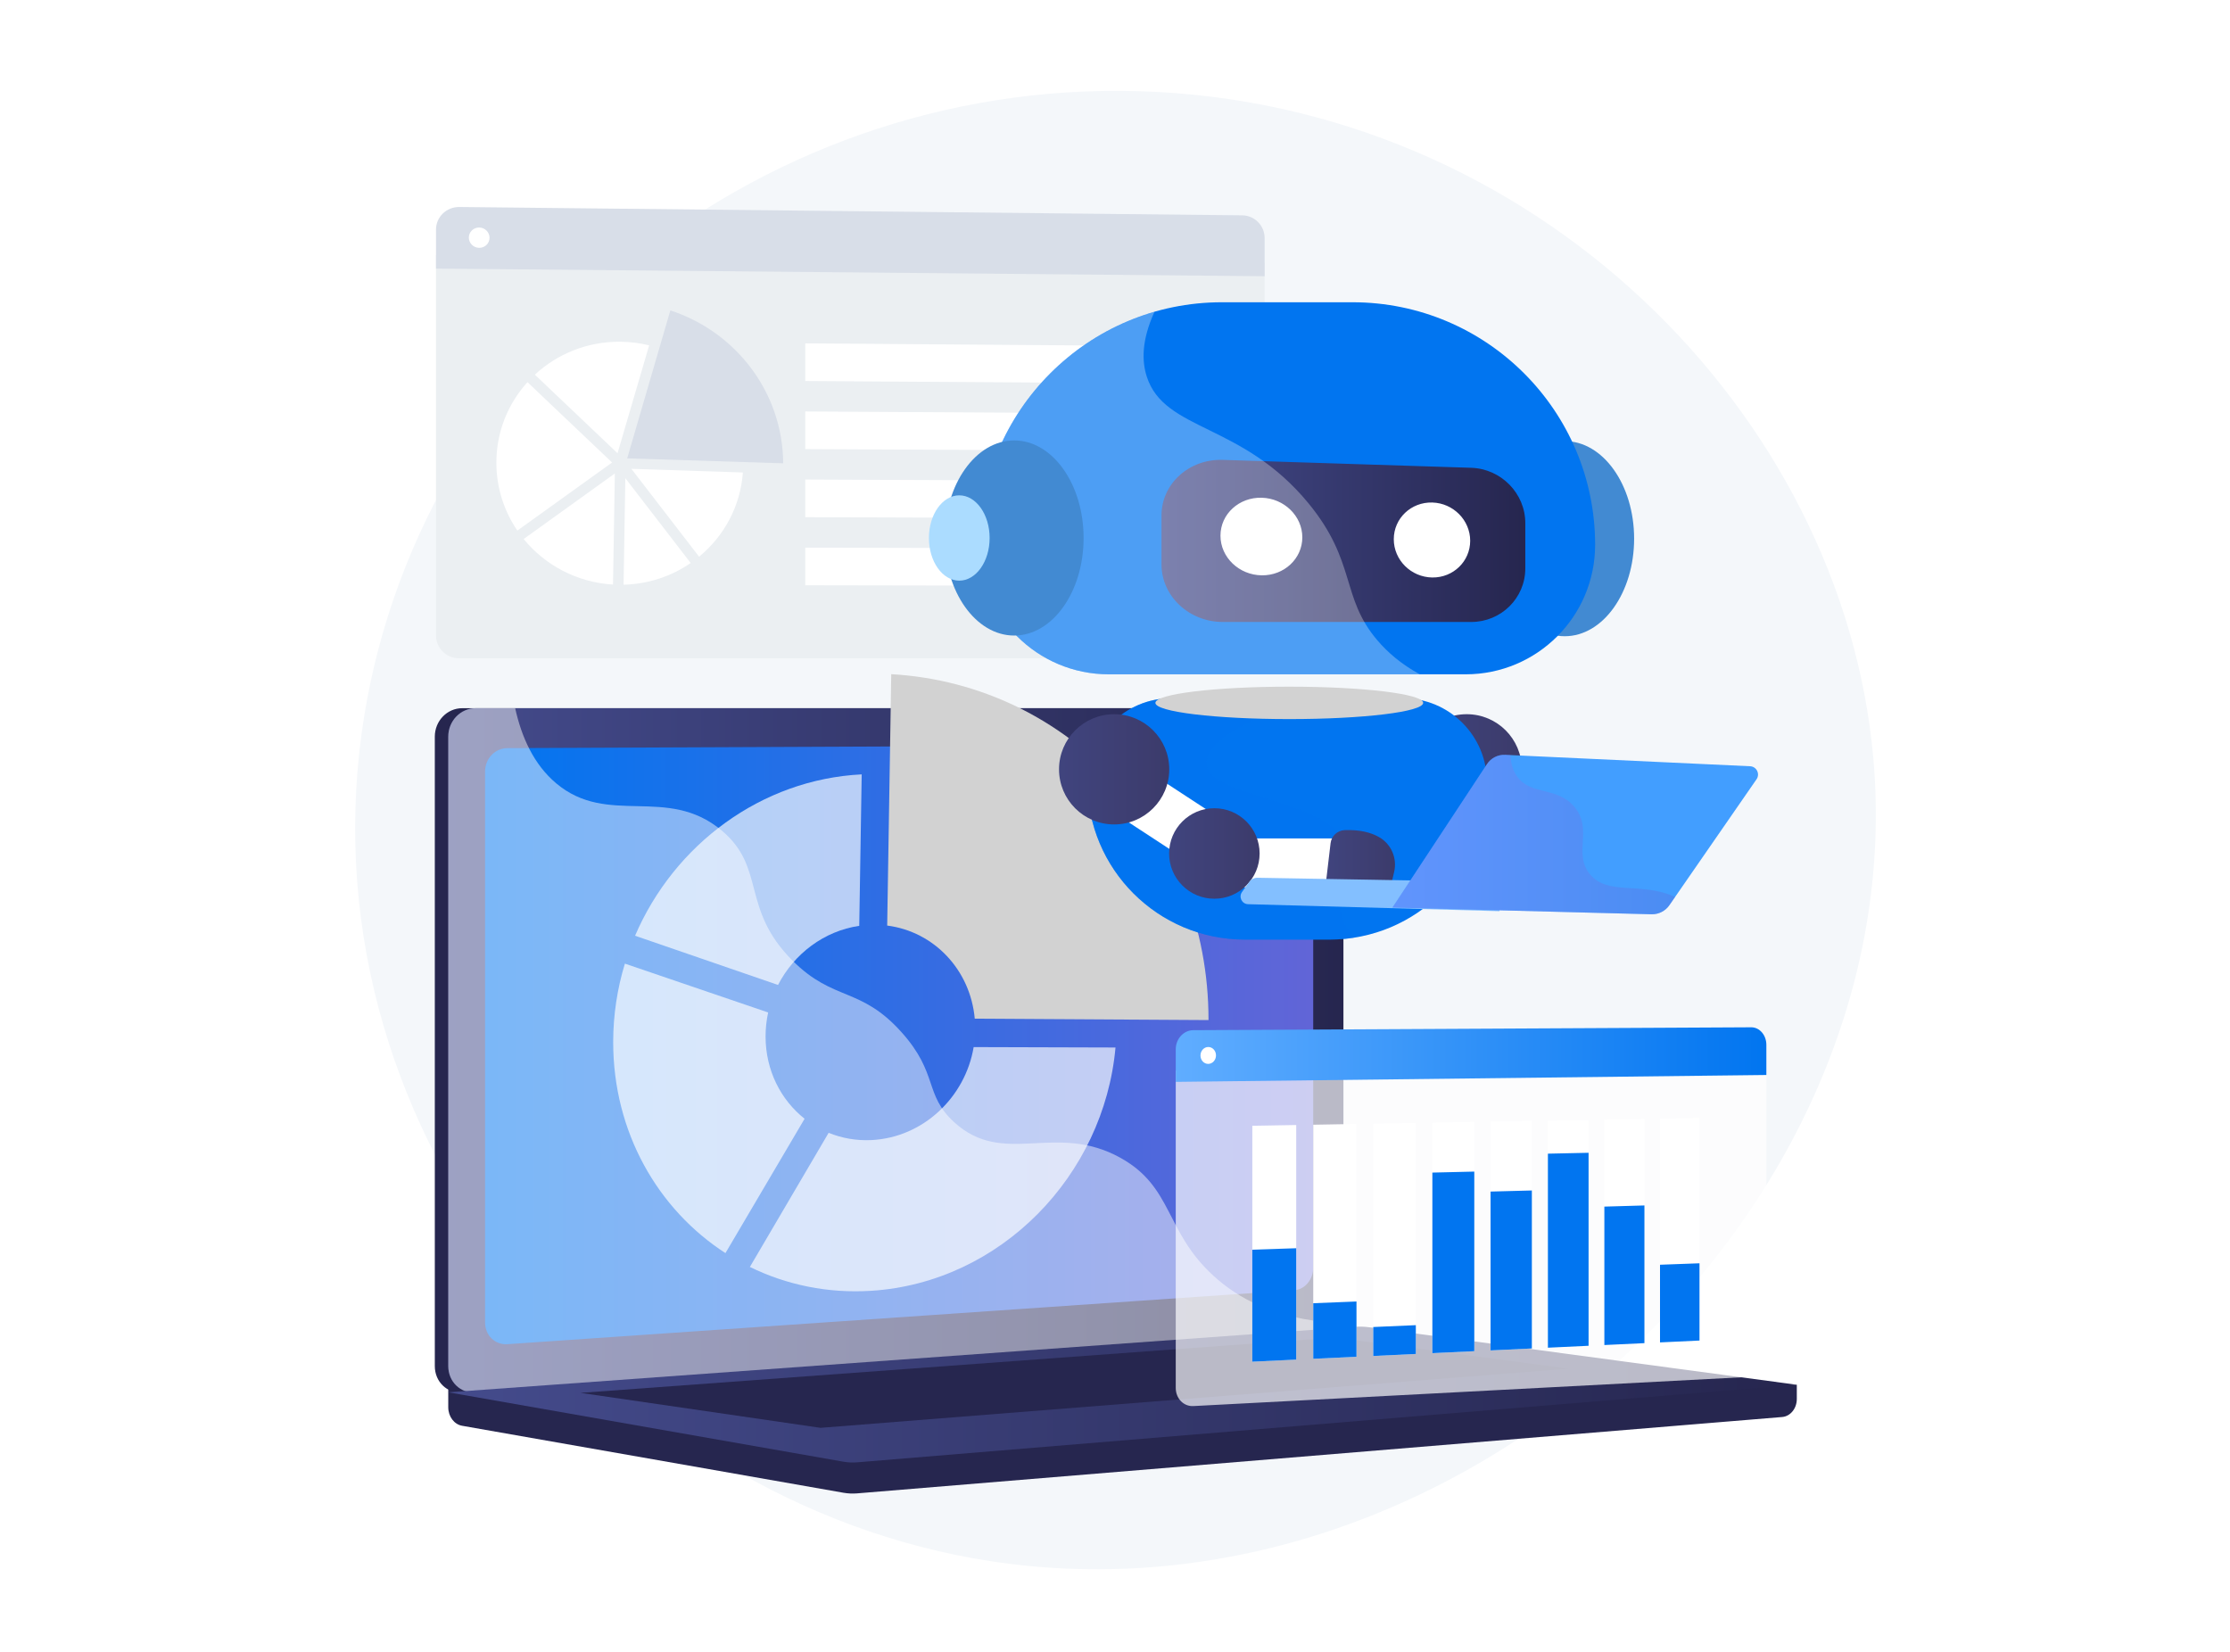 <svg width="270" height="200" viewBox="0 0 270 200" fill="none" xmlns="http://www.w3.org/2000/svg">
<rect width="270" height="200" fill="white"/>
<path d="M137.924 11.041C90.79 9.649 49.963 43.849 43.794 88.724C37.05 137.788 74.169 181.934 119.843 189.004C176.653 197.799 231.756 146.921 226.808 91.725C223.081 50.141 185.836 12.456 137.924 11.041Z" fill="#F4F7FA"/>
<path d="M217.551 167.661L54.273 166.27V170.388C54.273 171.505 54.986 172.456 55.95 172.625L102.12 180.734C102.668 180.83 103.224 180.856 103.777 180.81L215.776 171.565C216.776 171.482 217.551 170.529 217.551 169.38V167.661Z" fill="#26264F"/>
<path d="M158.301 161.062L55.965 168.596C54.133 168.731 52.645 167.298 52.645 165.396V89.189C52.645 87.287 54.133 85.745 55.965 85.745H158.301C159.81 85.745 161.029 87.139 161.029 88.859V157.748C161.029 159.468 159.81 160.951 158.301 161.062Z" fill="#26264F"/>
<path d="M159.93 161.062L57.594 168.596C55.762 168.731 54.273 167.298 54.273 165.396V89.189C54.273 87.287 55.762 85.745 57.594 85.745H159.93C161.439 85.745 162.658 87.139 162.658 88.859V157.748C162.658 159.468 161.439 160.951 159.93 161.062Z" fill="url(#paint0_linear_5137_304)"/>
<path d="M156.747 156.205L61.432 162.749C59.941 162.851 58.73 161.675 58.73 160.122V93.403C58.73 91.85 59.941 90.586 61.432 90.58L156.747 90.169C157.992 90.164 158.998 91.306 158.998 92.72V153.489C158.998 154.904 157.992 156.12 156.747 156.205Z" fill="url(#paint1_linear_5137_304)"/>
<path d="M112.376 87.829C112.376 88.537 111.85 89.113 111.199 89.115C110.548 89.117 110.02 88.543 110.02 87.834C110.02 87.124 110.548 86.548 111.199 86.548C111.85 86.547 112.376 87.121 112.376 87.829Z" fill="white"/>
<path opacity="0.48" d="M57.593 168.596L159.412 161.1L159.93 161.062C160.622 161.011 161.251 160.669 161.732 160.15C154.405 159.749 149.854 157.149 146.919 154.462C141.023 149.067 142.046 143.746 135.688 140.199C127.759 135.774 121.524 141.381 115.506 135.849C111.858 132.495 113.649 129.994 109.161 124.983C104.189 119.432 100.952 121.298 95.955 116.302C89.638 109.985 92.797 105.07 87.356 100.535C80.754 95.033 73.634 100.125 67.35 94.848C64.639 92.573 63.152 89.264 62.375 85.745H57.594C55.762 85.745 54.273 87.287 54.273 89.189V165.396C54.273 167.298 55.762 168.73 57.593 168.596Z" fill="white"/>
<path d="M164.009 160.643L54.273 168.573L102.12 176.976C102.668 177.072 103.224 177.098 103.777 177.052L217.551 167.66L165.754 160.697C165.175 160.619 164.591 160.601 164.009 160.643Z" fill="url(#paint2_linear_5137_304)"/>
<path d="M70.285 168.642L161.643 161.942L189.917 165.713L99.347 172.875L70.285 168.642Z" fill="#26264F"/>
<g opacity="0.67">
<path d="M94.202 119.253C96.149 115.469 99.786 112.716 104.035 112.096L104.331 93.757C92.188 94.362 81.642 102.229 76.891 113.294L94.202 119.253Z" fill="white"/>
<path d="M117.887 126.776C116.865 132.875 111.745 137.73 105.523 138.034C103.678 138.125 101.92 137.806 100.328 137.155L90.793 153.395C95.209 155.563 100.231 156.624 105.523 156.281C121.138 155.27 133.657 142.358 135.061 126.827L117.887 126.776Z" fill="white"/>
<path d="M87.834 151.72L97.417 135.453C94.537 133.174 92.692 129.589 92.692 125.484C92.692 124.492 92.801 123.523 93.005 122.586L75.658 116.671C74.738 119.689 74.242 122.884 74.242 126.178C74.242 137.088 79.655 146.429 87.834 151.72Z" fill="white"/>
</g>
<path d="M107.418 112.063C113.097 112.79 117.494 117.433 118.019 123.336L146.322 123.505C146.322 123.492 146.322 123.479 146.322 123.466C146.322 101.117 129.645 82.872 107.908 81.625L107.418 112.063Z" fill="#D2D2D2"/>
<path d="M52.789 30.879V76.94C52.789 78.469 54.053 79.709 55.612 79.709H150.4C151.901 79.709 153.117 78.494 153.117 76.994V31.834L52.789 30.879Z" fill="#EBEFF2"/>
<path d="M150.4 26.072L55.612 25.062C54.053 25.045 52.789 26.271 52.789 27.8V32.52L153.116 33.443V28.816C153.117 27.316 151.901 26.088 150.4 26.072Z" fill="#D8DEE8"/>
<path d="M75.938 55.497L81.162 37.582C89.067 40.156 94.781 47.484 94.824 56.096L75.938 55.497Z" fill="#D8DEE8"/>
<path d="M89.945 57.205C89.652 61.301 87.654 64.928 84.644 67.403L76.445 56.763L89.945 57.205Z" fill="white"/>
<path d="M74.768 54.877C71.605 51.88 67.79 48.257 64.758 45.363C67.448 42.864 71.084 41.346 75.081 41.375C76.293 41.385 77.47 41.536 78.597 41.812L74.768 54.877Z" fill="white"/>
<path d="M74.109 55.998L62.639 64.24C61.034 61.887 60.098 59.058 60.098 56.018C60.098 52.268 61.522 48.854 63.866 46.267C64.706 47.068 65.64 47.957 66.663 48.93C69.763 51.878 72.877 54.83 74.109 55.998Z" fill="white"/>
<path d="M74.443 57.324L74.221 70.774C69.855 70.521 65.983 68.424 63.402 65.261L74.443 57.324Z" fill="white"/>
<path d="M75.713 57.899L83.626 68.167C81.315 69.758 78.522 70.718 75.5 70.795L75.713 57.899Z" fill="white"/>
<path d="M146.07 46.452L97.496 46.131V41.575L146.07 41.939V46.452Z" fill="white"/>
<path d="M146.07 54.617L97.496 54.375V49.819L146.07 50.105V54.617Z" fill="white"/>
<path d="M146.07 62.781L97.496 62.618V58.062L146.07 58.269V62.781Z" fill="white"/>
<path d="M146.07 70.947L97.496 70.862V66.307L146.07 66.435V70.947Z" fill="white"/>
<path d="M59.272 28.789C59.272 29.468 58.711 30.013 58.019 30.006C57.327 30 56.766 29.444 56.766 28.764C56.766 28.085 57.327 27.54 58.019 27.547C58.711 27.554 59.272 28.11 59.272 28.789Z" fill="white"/>
<path d="M177.97 90.952L174.438 96.353L192.095 107.901L195.627 102.499L177.97 90.952Z" fill="white"/>
<path d="M177.583 99.818C181.269 99.818 184.256 96.83 184.256 93.145C184.256 89.459 181.269 86.472 177.583 86.472C173.898 86.472 170.91 89.459 170.91 93.145C170.91 96.83 173.898 99.818 177.583 99.818Z" fill="url(#paint3_linear_5137_304)"/>
<path d="M189.717 108.814C192.743 108.814 195.196 106.361 195.196 103.335C195.196 100.309 192.743 97.856 189.717 97.856C186.691 97.856 184.238 100.309 184.238 103.335C184.238 106.361 186.691 108.814 189.717 108.814Z" fill="url(#paint4_linear_5137_304)"/>
<path d="M189.449 77.032C194.091 77.032 197.854 71.744 197.854 65.22C197.854 58.696 194.091 53.407 189.449 53.407C184.806 53.407 181.043 58.696 181.043 65.22C181.043 71.744 184.806 77.032 189.449 77.032Z" fill="#428AD2"/>
<path d="M163.76 36.596H147.939C131.717 36.596 118.566 49.746 118.566 65.968V65.969C118.566 74.625 125.584 81.642 134.24 81.642H177.459C186.115 81.642 193.132 74.625 193.132 65.968C193.132 49.746 179.982 36.596 163.76 36.596Z" fill="#0175F0"/>
<path d="M160.98 113.76H150.716C140.192 113.76 131.66 105.228 131.66 94.704V94.704C131.66 89.088 136.213 84.535 141.829 84.535H169.868C175.484 84.535 180.036 89.088 180.036 94.704C180.036 105.228 171.505 113.76 160.98 113.76Z" fill="#0175F0"/>
<path d="M178.121 75.306H148.048C143.973 75.306 140.629 72.182 140.629 68.329V62.419C140.629 58.566 143.973 55.549 148.048 55.679L178.121 56.638C181.761 56.754 184.678 59.75 184.678 63.331V68.822C184.678 72.403 181.761 75.306 178.121 75.306Z" fill="url(#paint5_linear_5137_304)"/>
<path d="M157.68 65.06C157.68 67.634 155.489 69.692 152.765 69.658C150.016 69.623 147.77 67.474 147.77 64.859C147.77 62.243 150.016 60.186 152.765 60.263C155.489 60.339 157.68 62.487 157.68 65.06Z" fill="white"/>
<path d="M178.005 65.474C178.005 67.961 175.959 69.951 173.416 69.919C170.85 69.886 168.754 67.812 168.754 65.285C168.754 62.759 170.85 60.77 173.416 60.842C175.959 60.913 178.005 62.986 178.005 65.474Z" fill="white"/>
<path opacity="0.3" d="M166.763 77.522C162.29 72.267 164.278 68.064 158.43 60.943C150.385 51.144 140.999 52.253 138.85 45.607C138.254 43.766 138.186 41.238 139.783 37.744C127.529 41.279 118.566 52.576 118.566 65.968V65.969C118.566 74.625 125.584 81.642 134.24 81.642H171.904C169.649 80.412 168 78.976 166.763 77.522Z" fill="white"/>
<path d="M122.792 76.949C127.435 76.949 131.198 71.661 131.198 65.137C131.198 58.613 127.435 53.324 122.792 53.324C118.15 53.324 114.387 58.613 114.387 65.137C114.387 71.661 118.15 76.949 122.792 76.949Z" fill="#428AD2"/>
<path d="M116.144 70.302C118.174 70.302 119.82 67.99 119.82 65.137C119.82 62.284 118.174 59.972 116.144 59.972C114.114 59.972 112.469 62.284 112.469 65.137C112.469 67.99 114.114 70.302 116.144 70.302Z" fill="#ABDCFF"/>
<path opacity="0.4" d="M163.508 103.269C162.1 96.656 146.523 96.815 146.1 92.493C145.773 89.16 154.716 85.861 155.84 85.447C156.801 85.092 157.755 84.792 158.7 84.535H141.829C136.213 84.535 131.66 89.088 131.66 94.704V94.704C131.66 105.228 140.192 113.76 150.716 113.76H160.98C161.966 113.76 162.935 113.685 163.881 113.54C162.988 112.433 162.405 111.222 162.264 109.901C161.952 106.971 164.054 105.832 163.508 103.269Z" fill="#0175F0"/>
<path d="M156.101 87.064C165.054 87.064 172.311 86.185 172.311 85.101C172.311 84.017 165.054 83.139 156.101 83.139C147.148 83.139 139.891 84.017 139.891 85.101C139.891 86.185 147.148 87.064 156.101 87.064Z" fill="#D2D2D2"/>
<path d="M135.282 90.952L131.75 96.353L149.407 107.901L152.94 102.499L135.282 90.952Z" fill="white"/>
<path d="M134.896 99.818C138.581 99.818 141.569 96.83 141.569 93.145C141.569 89.459 138.581 86.472 134.896 86.472C131.21 86.472 128.223 89.459 128.223 93.145C128.223 96.83 131.21 99.818 134.896 99.818Z" fill="url(#paint6_linear_5137_304)"/>
<path d="M150.139 101.512H165.595L164.981 107.907L149.832 107.4L150.139 101.512Z" fill="white"/>
<path d="M147.03 108.814C150.056 108.814 152.509 106.361 152.509 103.335C152.509 100.309 150.056 97.856 147.03 97.856C144.004 97.856 141.551 100.309 141.551 103.335C141.551 106.361 144.004 108.814 147.03 108.814Z" fill="url(#paint7_linear_5137_304)"/>
<path d="M166.94 101.334C166.003 100.809 164.68 100.44 162.819 100.508C161.935 100.54 161.205 101.212 161.101 102.09L160.562 106.663H168.536L168.796 105.57C169.193 103.903 168.436 102.171 166.94 101.334Z" fill="url(#paint8_linear_5137_304)"/>
<path d="M181.021 106.772L152.258 106.275C151.862 106.268 151.488 106.456 151.257 106.777L150.38 107.998C149.943 108.606 150.364 109.455 151.112 109.475L181.558 110.323L181.021 106.772Z" fill="#83BFFF"/>
<path d="M211.895 92.773L182.237 91.392C181.359 91.351 180.525 91.776 180.042 92.509L168.594 109.879L199.959 110.697C200.82 110.72 201.634 110.306 202.124 109.598L212.675 94.349C213.124 93.7 212.684 92.81 211.895 92.773Z" fill="#429EFF"/>
<path opacity="0.3" d="M180.042 92.51C180.525 91.776 181.359 91.351 182.237 91.392L182.887 91.423C182.921 92.385 183.156 93.279 183.695 94.024C185.376 96.349 188.5 95.189 190.608 97.672C192.923 100.399 190.426 103.298 192.49 105.83C194.663 108.495 198.578 106.7 202.819 108.594L202.124 109.598C201.634 110.306 200.82 110.72 199.959 110.697L168.594 109.879L180.042 92.51Z" fill="url(#paint9_linear_5137_304)"/>
<path opacity="0.68" d="M142.355 129.618V168.042C142.355 169.318 143.309 170.302 144.483 170.24L212.034 166.693C213.046 166.64 213.865 165.64 213.865 164.459V128.887L142.355 129.618Z" fill="white"/>
<path d="M212.034 124.38L144.482 124.729C143.309 124.735 142.355 125.774 142.355 127.05V130.987L213.865 130.154V126.509C213.865 125.328 213.046 124.375 212.034 124.38Z" fill="url(#paint10_linear_5137_304)"/>
<path d="M147.228 127.781C147.228 128.345 146.807 128.806 146.289 128.811C145.769 128.816 145.348 128.362 145.348 127.796C145.348 127.231 145.769 126.769 146.289 126.766C146.807 126.762 147.228 127.216 147.228 127.781Z" fill="white"/>
<path d="M156.94 164.614L151.625 164.865V136.304L156.94 136.212V164.614Z" fill="white"/>
<path d="M156.94 164.615L151.625 164.866V151.306L156.94 151.13V164.615Z" fill="#0175F0"/>
<path d="M164.238 164.269L159.004 164.516V136.176L164.238 136.085V164.269Z" fill="white"/>
<path d="M164.238 164.269L159.004 164.516V157.788L164.238 157.578V164.269Z" fill="#0175F0"/>
<path d="M171.424 163.93L166.27 164.173V136.05L171.424 135.961V163.93Z" fill="white"/>
<path d="M171.424 163.93L166.27 164.174V160.669L171.424 160.444V163.93Z" fill="#0175F0"/>
<path d="M178.502 163.595L173.426 163.835V135.926L178.502 135.838V163.595Z" fill="white"/>
<path d="M178.502 163.594L173.426 163.834V141.971L178.502 141.85V163.594Z" fill="#0175F0"/>
<path d="M185.472 163.265L180.473 163.501V135.803L185.472 135.717V163.265Z" fill="white"/>
<path d="M185.472 163.265L180.473 163.502V144.269L185.472 144.137V163.265Z" fill="#0175F0"/>
<path d="M192.339 162.941L187.414 163.174V135.684L192.339 135.599V162.941Z" fill="white"/>
<path d="M192.339 162.94L187.414 163.173V139.68L192.339 139.573V162.94Z" fill="#0175F0"/>
<path d="M199.102 162.621L194.25 162.85V135.565L199.102 135.48V162.621Z" fill="white"/>
<path d="M199.102 162.621L194.25 162.85V146.09L199.102 145.95V162.621Z" fill="#0175F0"/>
<path d="M205.769 162.306L200.988 162.532V135.448L205.769 135.365V162.306Z" fill="white"/>
<path d="M205.769 162.306L200.988 162.532V153.129L205.769 152.953V162.306Z" fill="#0175F0"/>
<defs>
<linearGradient id="paint0_linear_5137_304" x1="54.273" y1="127.175" x2="162.658" y2="127.175" gradientUnits="userSpaceOnUse">
<stop stop-color="#444B8C"/>
<stop offset="0.996" stop-color="#26264F"/>
</linearGradient>
<linearGradient id="paint1_linear_5137_304" x1="58.73" y1="126.462" x2="158.998" y2="126.462" gradientUnits="userSpaceOnUse">
<stop stop-color="#0175F0"/>
<stop offset="0.996" stop-color="#6165D7"/>
</linearGradient>
<linearGradient id="paint2_linear_5137_304" x1="54.273" y1="168.848" x2="217.551" y2="168.848" gradientUnits="userSpaceOnUse">
<stop stop-color="#444B8C"/>
<stop offset="0.996" stop-color="#26264F"/>
</linearGradient>
<linearGradient id="paint3_linear_5137_304" x1="170.91" y1="93.145" x2="184.256" y2="93.145" gradientUnits="userSpaceOnUse">
<stop stop-color="#40447E"/>
<stop offset="0.996" stop-color="#3C3B6B"/>
</linearGradient>
<linearGradient id="paint4_linear_5137_304" x1="184.238" y1="103.335" x2="195.196" y2="103.335" gradientUnits="userSpaceOnUse">
<stop stop-color="#40447E"/>
<stop offset="0.996" stop-color="#3C3B6B"/>
</linearGradient>
<linearGradient id="paint5_linear_5137_304" x1="140.629" y1="65.49" x2="184.678" y2="65.49" gradientUnits="userSpaceOnUse">
<stop stop-color="#444B8C"/>
<stop offset="0.996" stop-color="#26264F"/>
</linearGradient>
<linearGradient id="paint6_linear_5137_304" x1="128.223" y1="93.145" x2="141.569" y2="93.145" gradientUnits="userSpaceOnUse">
<stop stop-color="#40447E"/>
<stop offset="0.996" stop-color="#3C3B6B"/>
</linearGradient>
<linearGradient id="paint7_linear_5137_304" x1="141.551" y1="103.335" x2="152.509" y2="103.335" gradientUnits="userSpaceOnUse">
<stop stop-color="#40447E"/>
<stop offset="0.996" stop-color="#3C3B6B"/>
</linearGradient>
<linearGradient id="paint8_linear_5137_304" x1="160.562" y1="103.581" x2="168.901" y2="103.581" gradientUnits="userSpaceOnUse">
<stop stop-color="#40447E"/>
<stop offset="0.996" stop-color="#3C3B6B"/>
</linearGradient>
<linearGradient id="paint9_linear_5137_304" x1="168.594" y1="101.044" x2="202.819" y2="101.044" gradientUnits="userSpaceOnUse">
<stop stop-color="#AA80F9"/>
<stop offset="0.996" stop-color="#6165D7"/>
</linearGradient>
<linearGradient id="paint10_linear_5137_304" x1="142.355" y1="127.683" x2="213.865" y2="127.683" gradientUnits="userSpaceOnUse">
<stop stop-color="#60ADFF"/>
<stop offset="1" stop-color="#0175F0"/>
</linearGradient>
</defs>
</svg>
